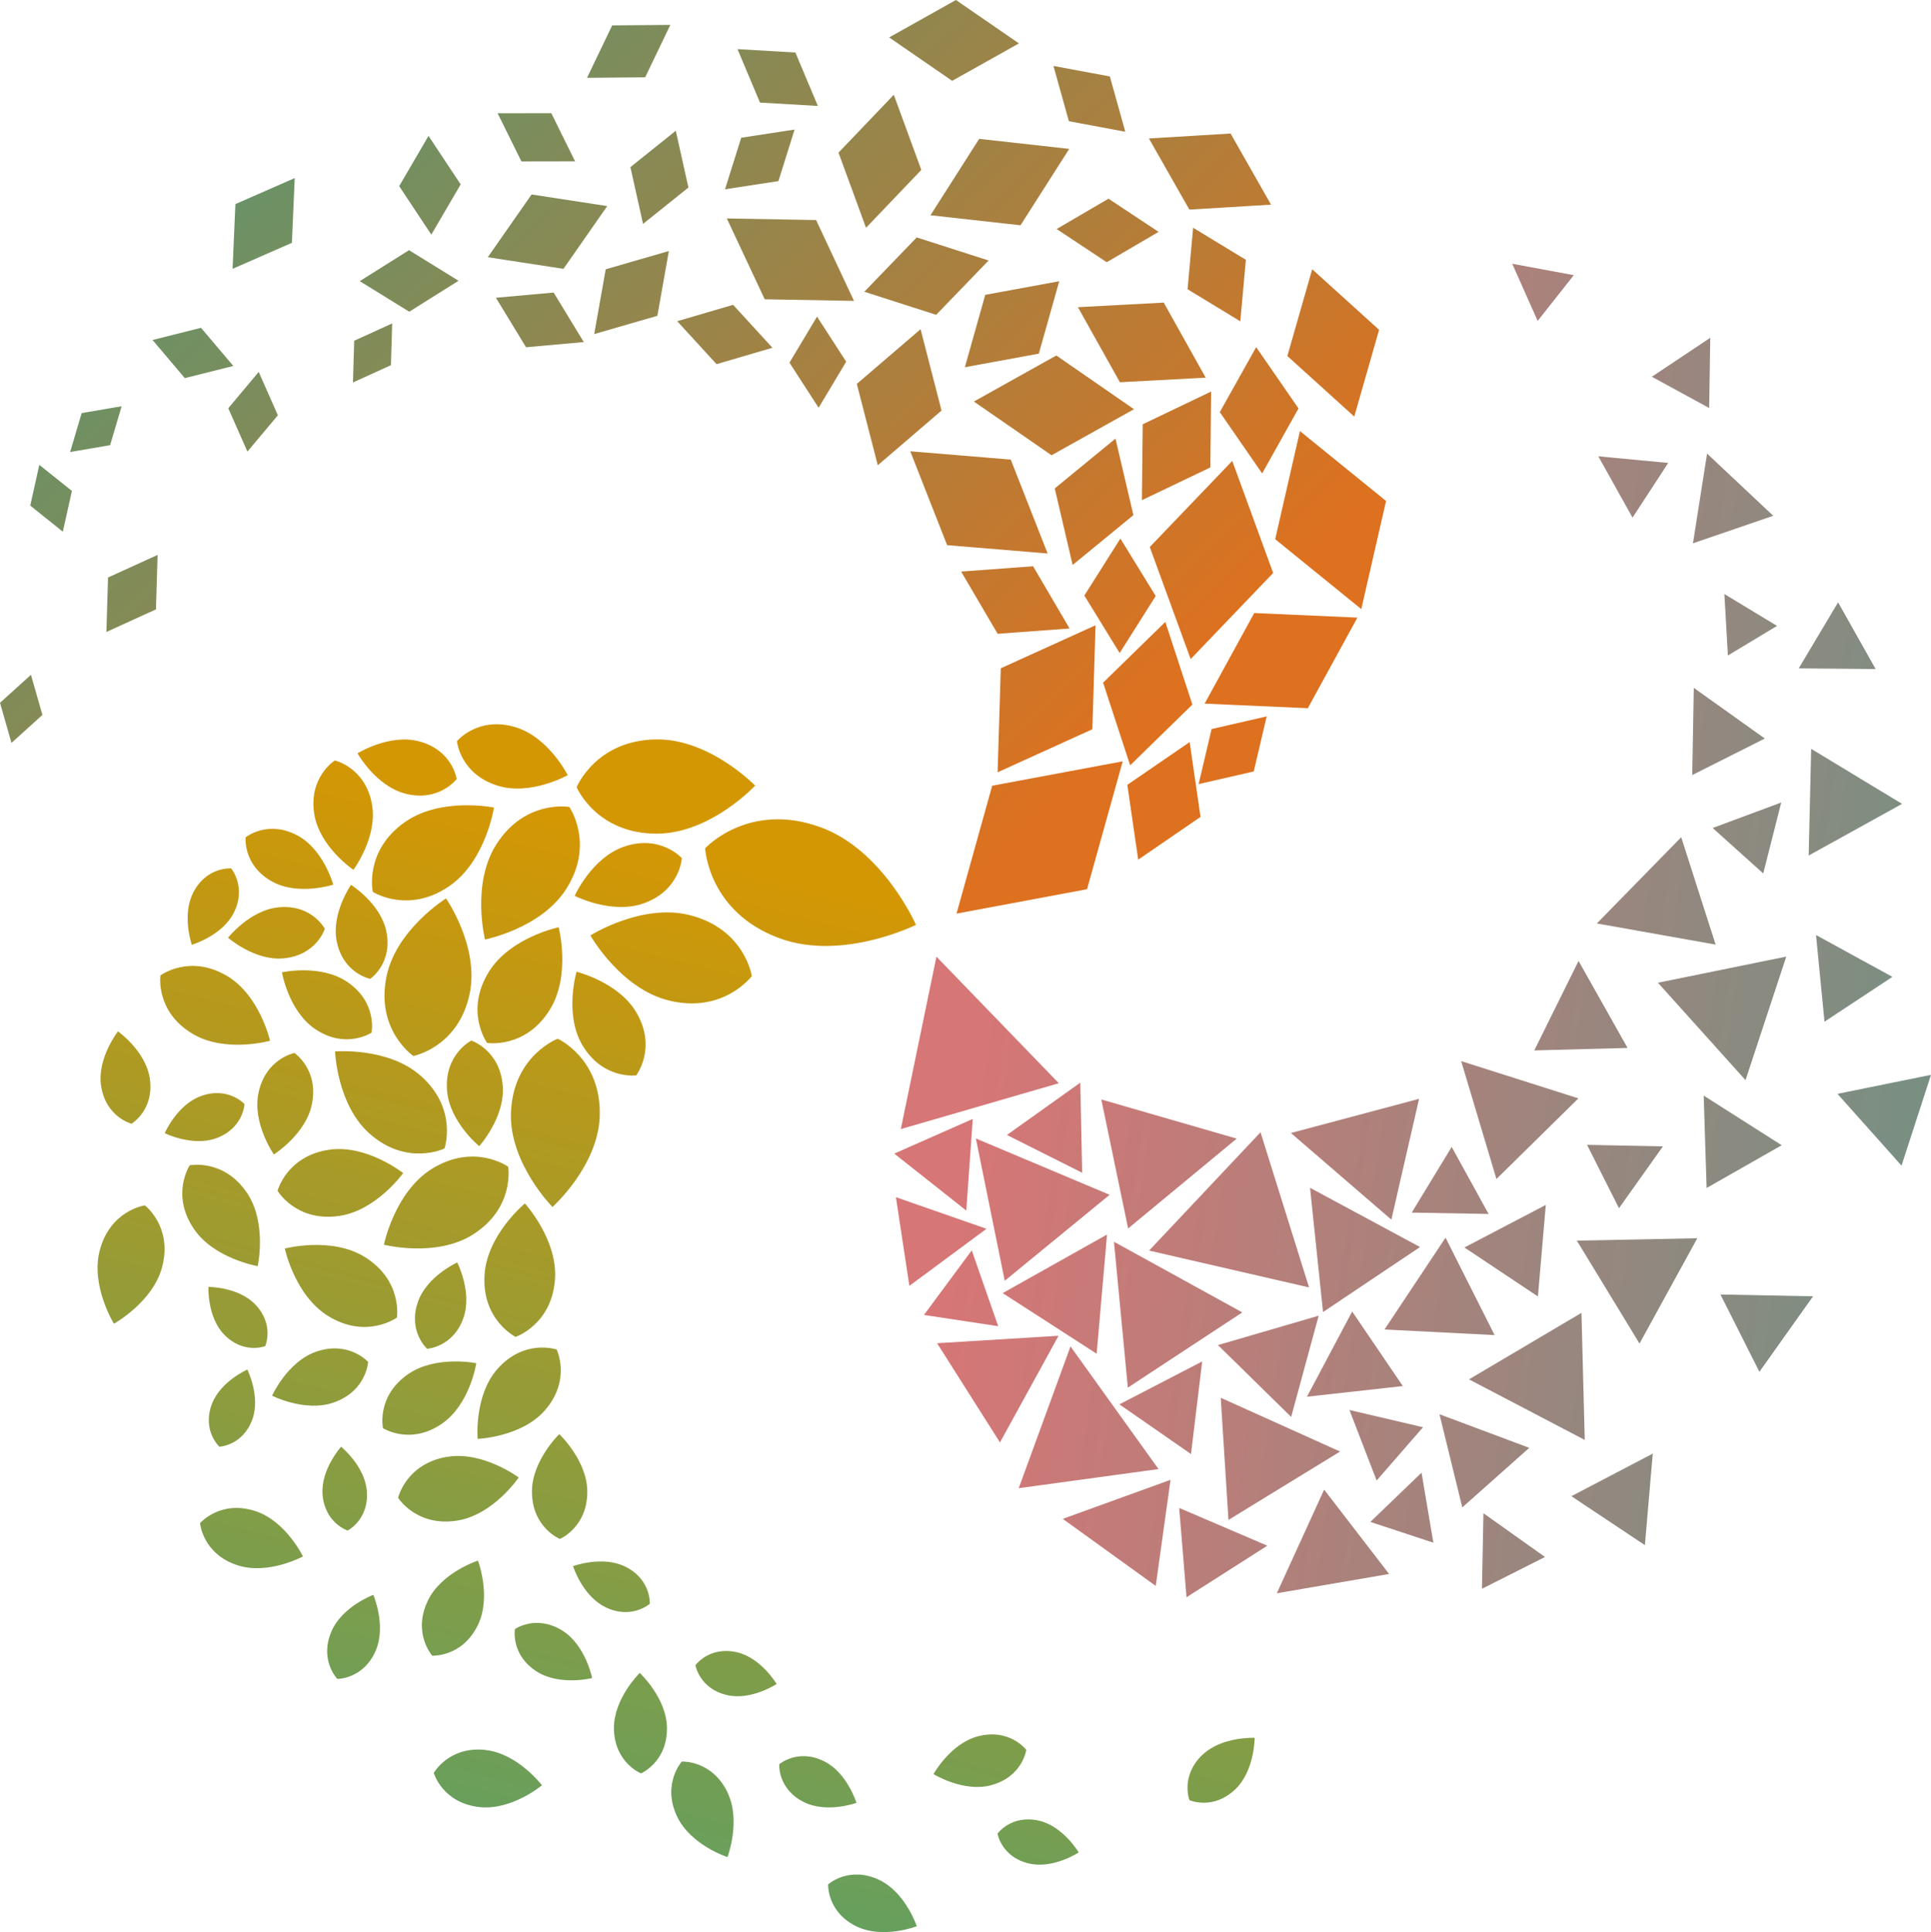 <?xml version="1.0" encoding="UTF-8"?>
<svg id="Layer_2" data-name="Layer 2" xmlns="http://www.w3.org/2000/svg" xmlns:xlink="http://www.w3.org/1999/xlink" viewBox="0 0 417.38 417.57">
  <defs>
    <style>
      .cls-1 {
        fill: url(#linear-gradient-2);
      }

      .cls-2 {
        fill: url(#linear-gradient-3);
      }

      .cls-3 {
        fill: url(#linear-gradient);
      }
    </style>
    <linearGradient id="linear-gradient" x1="-409.18" y1="261.75" x2="-676.7" y2="66.74" gradientTransform="translate(667.01 -6.34) rotate(9.74)" gradientUnits="userSpaceOnUse">
      <stop offset="0" stop-color="#dd711f"/>
      <stop offset="1" stop-color="#2ea38c"/>
    </linearGradient>
    <linearGradient id="linear-gradient-2" x1="218.01" y1="190.51" x2="577.16" y2="242.16" gradientUnits="userSpaceOnUse">
      <stop offset="0" stop-color="#d67676"/>
      <stop offset="1" stop-color="#2ea38c"/>
    </linearGradient>
    <linearGradient id="linear-gradient-3" x1="175.65" y1="191.58" x2="93.97" y2="507.73" gradientUnits="userSpaceOnUse">
      <stop offset="0" stop-color="#d39704"/>
      <stop offset="1" stop-color="#2ea38c"/>
    </linearGradient>
  </defs>
  <g id="Layer_1-2" data-name="Layer 1">
    <g>
      <path class="cls-3" d="M206.75,197.45l28.21-5.27,7.71-27.64-28.21,5.27-7.71,27.64ZM259.08,169.46l11.91-2.73,2.8-11.9-11.91,2.73-2.8,11.9ZM186.82,63.05l15.53,4.99,11.33-11.74-15.53-4.99-11.33,11.74ZM227.7,14.25l3.34,11.95,12.19,2.27-3.34-11.95-12.19-2.27ZM244.28,165.4l13.45-13.13-5.85-17.86-13.45,13.13,5.85,17.86ZM53.48,97.6l6.58-7.85-4.14-9.37-6.58,7.85,4.14,9.37ZM50.27,58.1l12.82-5.62.61-13.99-12.82,5.62-.61,13.99ZM105.44,55.59l16.35,2.51,9.46-13.56-16.35-2.51-9.46,13.56ZM192.19,8.09l13.62,9.38,14.43-8.09-13.62-9.38-14.43,8.09ZM126.18,73.93l-6.51-10.7-12.48,1.12,6.51,10.7,12.48-1.12ZM176.78,22.9l-4.86-11.55-12.51-.73,4.86,11.55,12.51.73ZM215.63,166.91l20.48-9.3.69-22.48-20.48,9.3-.69,22.48ZM246.02,185.79l13.47-9.24-2.35-16.17-13.47,9.24,2.35,16.17ZM271.52,75.02l-7.86,14.05,9.15,13.25,7.86-14.05-9.15-13.25ZM208.55,79.37l15.99-2.94,4.41-15.65-15.99,2.94-4.41,15.65ZM201.12,46.52l19.46,2.17,10.53-16.51-19.46-2.17-10.53,16.51ZM176.94,88.12l5.96-9.95-6.3-9.74-5.96,9.95,6.3,9.74ZM124.3,34.86l-5.14-10.4-11.6.02,5.14,10.4,11.6-.02ZM138.99,48.39l9.81-7.86-2.73-12.27-9.81,7.86,2.73,12.27ZM93.23,50.71l6.34-10.86-6.95-10.48-6.34,10.86,6.95,10.48ZM156.71,40.91l11.54-1.77,3.5-11.14-11.54,1.77-3.5,11.14ZM268.09,69.44l1.2-13.29-11.4-6.93-1.2,13.29,11.4,6.93ZM189.73,100.55l13.78-11.82-4.53-17.58-13.78,11.82,4.53,17.58ZM128.44,72.2l13.65-3.95,2.48-14-13.65,3.95-2.48,14ZM187.19,49.23l11.95-12.51-5.95-16.24-11.95,12.51,5.95,16.24ZM260.61,81.62l-9.07-16.22-18.55.99,9.07,16.22,18.55-.99ZM246.82,108.1l14.79-7.08.17-16.4-14.79,7.08-.17,16.4ZM228.39,49.5l10.83,7.17,11.21-6.56-10.83-7.17-11.21,6.56ZM274.73,44.23l-8.74-15.37-17.65,1.07,8.74,15.37,17.65-1.07ZM226.44,119.62l-7.97-20.29-21.72-1.8,7.97,20.29,21.72,1.8ZM231.19,135.83l-7.89-13.45-15.55,1.15,7.89,13.45,15.55-1.15ZM294.24,131.64l5.35-23.37-18.61-15.11-5.35,23.37,18.61,15.11ZM231.85,122.1l13.13-10.77-3.87-16.54-13.13,10.77,3.87,16.54ZM242.01,141.13l7.79-12.32-7.63-12.42-7.79,12.32,7.63,12.42ZM257.36,142.44l17.83-18.61-8.84-24.22-17.83,18.61,8.84,24.22ZM157.1,47.21l8.19,17.47,19.3.35-8.19-17.47-19.3-.35ZM210.5,86.78l16.79,11.61,17.82-9.95-16.79-11.61-17.82,9.95ZM283.63,58.19l-5.37,18.75,14.46,13.09,5.37-18.75-14.46-13.09ZM260.38,152.07l22.3.99,10.72-19.58-22.3-.99-10.72,19.58ZM76.29,82.66l8.21-3.74.27-9.02-8.21,3.74-.27,9.02ZM2.48,160.56l6.69-6.05-2.48-8.67-6.69,6.05,2.48,8.67ZM13.58,114.91l1.96-8.81-7.04-5.64-1.96,8.81,7.04,5.64ZM15.16,97.69l8.64-1.48,2.49-8.41-8.64,1.48-2.49,8.41ZM23,136.58l10.71-4.88.35-11.77-10.71,4.88-.35,11.77ZM146.38,69.42l8.5,9.28,12.08-3.54-8.5-9.28-12.08,3.54ZM77.76,60.76l10.7,6.61,10.65-6.69-10.7-6.61-10.65,6.69ZM126.88,16.82l12.57-.11,5.44-11.33-12.57.11-5.44,11.33ZM32.97,73.48l6.98,8.24,10.48-2.63-6.98-8.24-10.48,2.63Z"/>
      <path class="cls-1" d="M272.46,244.71l10.49,33.53-34.58-7.96,24.09-25.57ZM194.71,244.02l34.15-9.91-26.45-27.35-7.7,37.26ZM249.81,342.75l3.2-22.93-23.29,8.44,20.09,14.49ZM220.2,321.63l30.21-4.13-19.02-26.51-11.2,30.65ZM343.04,247.43l6.9,13.69,9.5-13.37-16.4-.32ZM397.17,236.41l13.84,15.51,6.37-19.62-20.21,4.1ZM371.87,279.77l8.42,16.71,11.6-16.32-20.02-.39ZM368.88,256.75l16.23-9.24-16.86-10.73.63,19.98ZM394.36,220.81l14.68-9.69-16.51-9.04,1.83,18.73ZM316.53,269.61l15.89,10.58,1.7-19.78-17.59,9.2ZM339.65,323.36l15.89,10.58,1.7-19.78-17.59,9.2ZM373.48,141.66l10.62-6.39-11.38-6.89.76,13.28ZM332.36,69.36l7.81-9.89-13.3-2.47,5.49,12.36ZM370.18,178.94l10.94,9.83,3.89-15.33-14.83,5.51ZM357.04,81.42l12.39,6.76.24-15.18-12.63,8.42ZM352.87,111.87l7.71-11.82-15.11-1.43,7.4,13.25ZM365.77,167.51l15.69-7.9-15.35-10.95-.34,18.85ZM296.2,328.92l13.62,4.49-2.56-15.13-11.06,10.64ZM217.16,276.81l22.69-18.59-28.92-12.17,6.24,30.75ZM300.74,263.59l5.99-26.11-27.7,7.39,21.71,18.72ZM370.83,204.15l-7.44-23.21-18.24,18.64,25.67,4.57ZM323.05,288.53l-10.6-21.04-13.19,19.84,23.79,1.21ZM303.22,299.56l-10.95-16.11-9.77,18.41,20.72-2.3ZM297.56,319.97l10.02-11.51-15.9-3.73,5.87,15.23ZM320.32,343.37l13.63-6.87-13.31-9.46-.32,16.32ZM377.29,233.44l8.81-26.7-27.74,5.65,18.93,21.05ZM300.25,340.17l-14.04-18.23-10.23,22.4,24.27-4.17ZM354.38,290.37l12.49-22.76-26.04.52,13.55,22.24ZM342.54,311.21l-.71-27.47-24.31,14.37,25.02,13.09ZM316.08,325.77l14.47-12.86-19.41-7.26,4.93,20.13ZM254.88,325.9l1.58,19.3,17.47-11.14-19.05-8.16ZM321.76,262.37l-7.98-14.49-8.64,14.19,16.61.29ZM405.41,144.59l-8.11-14.41-8.51,14.27,16.61.14ZM411.12,173.73l-19.64-11.89-.54,23.06,20.19-11.17ZM285.98,283.56l20.96-14.05-23.78-12.8,2.81,26.86ZM331.63,227.02l20.16-.54-10.59-18.8-9.57,19.34ZM365.93,117.42l17.35-5.95-14.3-13.44-3.05,19.39ZM210.26,241.83l-16.97,7.49,15.57,12.31,1.4-19.8ZM217.64,245.29l16.27,8.17-.41-19.47-15.86,11.31ZM241.95,303.51l15.48,10.74,2.42-20.01-17.89,9.27ZM263.26,290.7l15.82,15.53,5.95-21.88-21.77,6.35ZM216.73,279.47l20.31,13.1,2.24-25.76-22.55,12.66ZM202.55,290.3l13.59,21.44,12.66-23.05-26.25,1.61ZM238.05,237.63l5.79,27.87,23.47-19.42-29.26-8.46ZM263.86,302.1l1.67,26.39,24.13-14.78-25.8-11.62ZM243.79,299.89l24.73-16.25-27.74-15.27,3,31.52ZM199.72,284.19l16.04,2.43-5.72-16.39-10.32,13.95ZM323.46,254.8l17.71-17.42-25.34-8.05,7.62,25.47ZM193.65,258.74l2.91,19.16,16.67-12.33-19.58-6.83Z"/>
      <path class="cls-2" d="M59.2,249.51s-4.67-6.68-3.35-13.22c1.52-7.49,7.79-8.72,7.79-8.72,0,0,5.3,3.57,3.78,11.06-1.32,6.54-8.23,10.87-8.23,10.87ZM139.08,195.25c7.91-2.78,8.3-9.79,8.3-9.79,0,0-4.68-5.23-12.6-2.44-6.91,2.43-10.57,10.59-10.57,10.59,0,0,7.97,4.07,14.88,1.64ZM259.89,379.26c-4.81,4.61-2.79,9.8-2.79,9.8,0,0,5.1,2.25,9.91-2.36,4.2-4.02,4.18-11.12,4.18-11.12,0,0-7.1-.33-11.29,3.69ZM178.15,380.66c-5.7-2.85-9.72.64-9.72.64,0,0-.38,5.32,5.32,8.17,4.98,2.49,11.37.17,11.37.17,0,0-1.99-6.5-6.97-8.98ZM92.47,345.96c-3.37,7.02.96,11.87.96,11.87,0,0,6.5.37,9.88-6.66,2.95-6.13,0-13.89,0-13.89,0,0-7.9,2.55-10.85,8.68ZM114.98,322.43c.05,7.74,6.04,10.17,6.04,10.17,0,0,5.96-2.51,5.92-10.25-.04-6.76-6.06-12.4-6.06-12.4,0,0-5.94,5.73-5.9,12.48ZM132.7,373.55c.09,7.41,5.85,9.72,5.85,9.72,0,0,5.7-2.44,5.61-9.86-.08-6.48-5.88-11.85-5.88-11.85,0,0-5.66,5.53-5.58,12ZM72.14,303.11c7.09-2.49,7.43-8.77,7.43-8.77,0,0-4.19-4.68-11.29-2.19-6.19,2.18-9.47,9.49-9.47,9.49,0,0,7.14,3.64,13.33,1.47ZM88.17,297.01c-6.88,4.79-5.39,11.65-5.39,11.65,0,0,5.91,3.79,12.8-1.01,6.01-4.19,7.37-13.03,7.37-13.03,0,0-8.77-1.79-14.77,2.39ZM108.67,234.73c-.58-7.79-6.79-9.84-6.79-9.84,0,0-5.84,2.94-5.26,10.74.51,6.81,6.96,12.08,6.96,12.08,0,0,5.59-6.18,5.09-12.98ZM157.27,387.41c-3.37-7.05-9.9-6.7-9.9-6.7,0,0-4.37,4.86-1,11.92,2.95,6.16,10.87,8.73,10.87,8.73,0,0,2.97-7.79.02-13.94ZM68.14,222.41c6.61,4.45,12.17.77,12.17.77,0,0,1.33-6.54-5.29-10.99-5.78-3.89-14.08-2.05-14.08-2.05,0,0,1.43,8.39,7.2,12.27ZM21.85,234.63c1,6.82,6.58,8.23,6.58,8.23,0,0,4.95-2.95,3.95-9.77-.87-5.95-6.88-10.19-6.88-10.19,0,0-4.53,5.79-3.66,11.73ZM69.72,322.99c.48,6.19,5.42,7.8,5.42,7.8,0,0,4.63-2.35,4.15-8.54-.42-5.41-5.56-9.58-5.56-9.58,0,0-4.43,4.92-4.01,10.33ZM159.3,357.09c-5.99-1.38-8.98,2.8-8.98,2.8,0,0,.84,5.08,6.84,6.46,5.23,1.21,10.71-2.4,10.71-2.4,0,0-3.34-5.65-8.57-6.86ZM224.59,393.49c-5.99-1.38-8.98,2.8-8.98,2.8,0,0,.84,5.08,6.84,6.46,5.23,1.21,10.71-2.4,10.71-2.4,0,0-3.34-5.65-8.57-6.86ZM72.79,203.48c1.42,6.94,7.23,8.07,7.23,8.07,0,0,4.91-3.31,3.49-10.25-1.24-6.06-7.64-10.06-7.64-10.06,0,0-4.32,6.2-3.08,12.25ZM214.17,385.83c6.85-1.79,7.66-7.65,7.66-7.65,0,0-3.57-4.72-10.43-2.93-5.98,1.56-9.63,8.17-9.63,8.17,0,0,6.42,3.98,12.4,2.42ZM46.73,246c5.89-2.15,6.12-7.39,6.12-7.39,0,0-3.54-3.87-9.44-1.72-5.14,1.88-7.81,8.01-7.81,8.01,0,0,5.99,2.97,11.13,1.1ZM61.29,207.12c7.14-.66,8.92-6.39,8.92-6.39,0,0-2.79-5.31-9.94-4.65-6.24.58-10.98,6.58-10.98,6.58,0,0,5.76,5.04,12,4.46ZM90.33,281.37c-2.22,6.37,1.99,10.13,1.99,10.13,0,0,5.64-.32,7.86-6.69,1.94-5.57-1.35-11.97-1.35-11.97,0,0-6.56,2.97-8.5,8.53ZM71.63,352.61c-2.65,6.21,1.29,10.24,1.29,10.24,0,0,5.65.07,8.3-6.14,2.32-5.42-.53-12.03-.53-12.03,0,0-6.75,2.51-9.06,7.93ZM55.16,326.57c-7.59-2.45-11.92,2.62-11.92,2.62,0,0,.53,6.65,8.13,9.11,6.63,2.14,14.11-1.92,14.11-1.92,0,0-3.69-7.67-10.31-9.81ZM121.62,352.45c-5.7-3.61-10.32-.37-10.32-.37,0,0-.97,5.56,4.73,9.18,4.98,3.16,11.96,1.41,11.96,1.41,0,0-1.4-7.06-6.37-10.22ZM111.49,157.18c-8.18-2.5-12.73,3.01-12.73,3.01,0,0,.68,7.12,8.86,9.63,7.14,2.19,15.09-2.29,15.09-2.29,0,0-4.08-8.16-11.22-10.34ZM190.02,406.28c-6.54-3.09-11.02.98-11.02.98,0,0-.29,6.05,6.25,9.13,5.72,2.7,12.91-.09,12.91-.09,0,0-2.43-7.33-8.14-10.02ZM50.48,197.37c2.9-5.63-.51-9.68-.51-9.68,0,0-5.28-.45-8.19,5.19-2.54,4.92-.32,11.3-.32,11.3,0,0,6.49-1.9,9.02-6.81ZM102.18,266.83c9.17-5.76,7.66-14.68,7.66-14.68,0,0-7.38-5.25-16.56.51-8.01,5.03-10.3,16.35-10.3,16.35,0,0,11.19,2.85,19.2-2.17ZM83.55,211.01c-2.41,11.63,5.8,17.21,5.8,17.21,0,0,9.76-1.85,12.17-13.49,2.11-10.15-5.11-20.56-5.11-20.56,0,0-10.76,6.69-12.86,16.84ZM129.63,241.18c.38-12.42-9.08-16.69-9.08-16.69,0,0-9.72,3.67-10.11,16.1-.34,10.85,8.98,20.27,8.98,20.27,0,0,9.88-8.84,10.21-19.67ZM104.74,275.4c-.69,9.85,6.7,13.53,6.7,13.53,0,0,7.83-2.62,8.52-12.47.6-8.6-6.51-16.37-6.51-16.37,0,0-8.11,6.71-8.71,15.31ZM87.58,171.52c7.32,1.89,11.13-3.16,11.13-3.16,0,0-.88-6.26-8.2-8.16-6.39-1.65-13.23,2.61-13.23,2.61,0,0,3.92,7.05,10.31,8.7ZM130.82,347.33c5.67,2.78,9.63-.71,9.63-.71,0,0,.34-5.27-5.33-8.05-4.95-2.43-11.26-.09-11.26-.09,0,0,2.02,6.42,6.97,8.85ZM80.42,173.94c-1.37-8.07-8.04-9.59-8.04-9.59,0,0-5.8,3.64-4.43,11.71,1.2,7.05,8.44,11.92,8.44,11.92,0,0,5.23-6.99,4.03-14.04ZM117.72,304.87c5.83-6.6,2.6-13.21,2.6-13.21,0,0-6.96-2.4-12.8,4.2-5.09,5.76-4.28,15.11-4.28,15.11,0,0,9.39-.35,14.48-6.1ZM64.32,180.58c-6.47-3.49-11.23.39-11.23.39,0,0-.63,6.12,5.84,9.61,5.65,3.05,13.1.61,13.1.61,0,0-2.06-7.56-7.7-10.61ZM49.08,210.93c-8.09-4.82-14.4-.12-14.4-.12,0,0-1.14,7.8,6.95,12.62,7.07,4.21,16.74,1.5,16.74,1.5,0,0-2.22-9.8-9.28-14ZM79.88,245c8.08,7.16,16.2,3.21,16.2,3.21,0,0,2.95-8.54-5.13-15.7-7.06-6.25-18.53-5.27-18.53-5.27,0,0,.41,11.51,7.46,17.76ZM71.23,248.47c-9.27,1.31-11.23,8.89-11.23,8.89,0,0,3.97,6.75,13.25,5.44,8.1-1.14,13.89-9.27,13.89-9.27,0,0-7.83-6.2-15.92-5.06ZM141.95,159.8c-13.18.12-17.31,10.34-17.31,10.34,0,0,4.3,10.15,17.49,10.03,11.51-.1,21.1-10.38,21.1-10.38,0,0-9.79-10.1-21.29-9.99ZM122.39,192.12c6.22-9.78.66-17.72.66-17.72,0,0-9.55-1.68-15.78,8.11-5.43,8.54-2.44,20.54-2.44,20.54,0,0,12.14-2.39,17.56-10.93ZM105.66,210.04c-5.28,8.53-.38,15.35-.38,15.35,0,0,8.29,1.36,13.57-7.18,4.61-7.45,1.9-17.81,1.9-17.81,0,0-10.48,2.19-15.09,9.64ZM24.63,286.08s8.43-4.65,10.42-12.28c2.28-8.74-3.74-13.29-3.74-13.29,0,0-7.48,1.03-9.76,9.77-1.99,7.62,3.08,15.81,3.08,15.81ZM96.64,314.85c-8.9,1.5-10.59,8.86-10.59,8.86,0,0,4,6.4,12.91,4.9,7.77-1.31,13.15-9.29,13.15-9.29,0,0-7.71-5.77-15.47-4.46ZM105,378.21c-7.98-.91-11.24,4.97-11.24,4.97,0,0,1.85,6.46,9.84,7.37,6.97.79,13.54-4.71,13.54-4.71,0,0-5.17-6.83-12.14-7.62ZM125.79,225.72c4.4,7.65,11.72,6.7,11.72,6.7,0,0,4.51-5.85.1-13.5-3.85-6.68-12.99-8.9-12.99-8.9,0,0-2.67,9.03,1.17,15.7ZM177.33,178.77c-15.56-5.65-24.91,4.56-24.91,4.56,0,0,.61,13.83,16.18,19.49,13.59,4.93,29.39-2.94,29.39-2.94,0,0-7.08-16.18-20.66-21.11ZM70.94,284.43c8.27,5.09,14.85.33,14.85.33,0,0,1.29-8.02-6.99-13.12-7.22-4.45-17.24-1.8-17.24-1.8,0,0,2.15,10.14,9.37,14.58ZM144.45,216.2c11.92,3,18.05-5.25,18.05-5.25,0,0-1.49-10.17-13.41-13.17-10.41-2.62-21.48,4.39-21.48,4.39,0,0,6.45,11.41,16.85,14.03ZM87.58,177.63c-8.94,6.22-7,15.12-7,15.12,0,0,7.67,4.92,16.62-1.3,7.81-5.43,9.57-16.92,9.57-16.92,0,0-11.38-2.33-19.19,3.1ZM53.38,257.8c-5.02-7.44-12.37-5.95-12.37-5.95,0,0-4.15,6.26.87,13.7,4.38,6.5,13.82,8.09,13.82,8.09,0,0,2.06-9.35-2.32-15.85ZM48.42,288.4c4.19,4.37,8.91,2.53,8.91,2.53,0,0,2.04-4.64-2.16-9.01-3.66-3.82-10.12-3.79-10.12-3.79,0,0-.29,6.45,3.36,10.27ZM45.75,303.56c-2.06,5.69,1.68,9.11,1.68,9.11,0,0,5.06-.23,7.12-5.93,1.8-4.97-1.09-10.75-1.09-10.75,0,0-5.91,2.6-7.71,7.57Z"/>
    </g>
  </g>
</svg>
